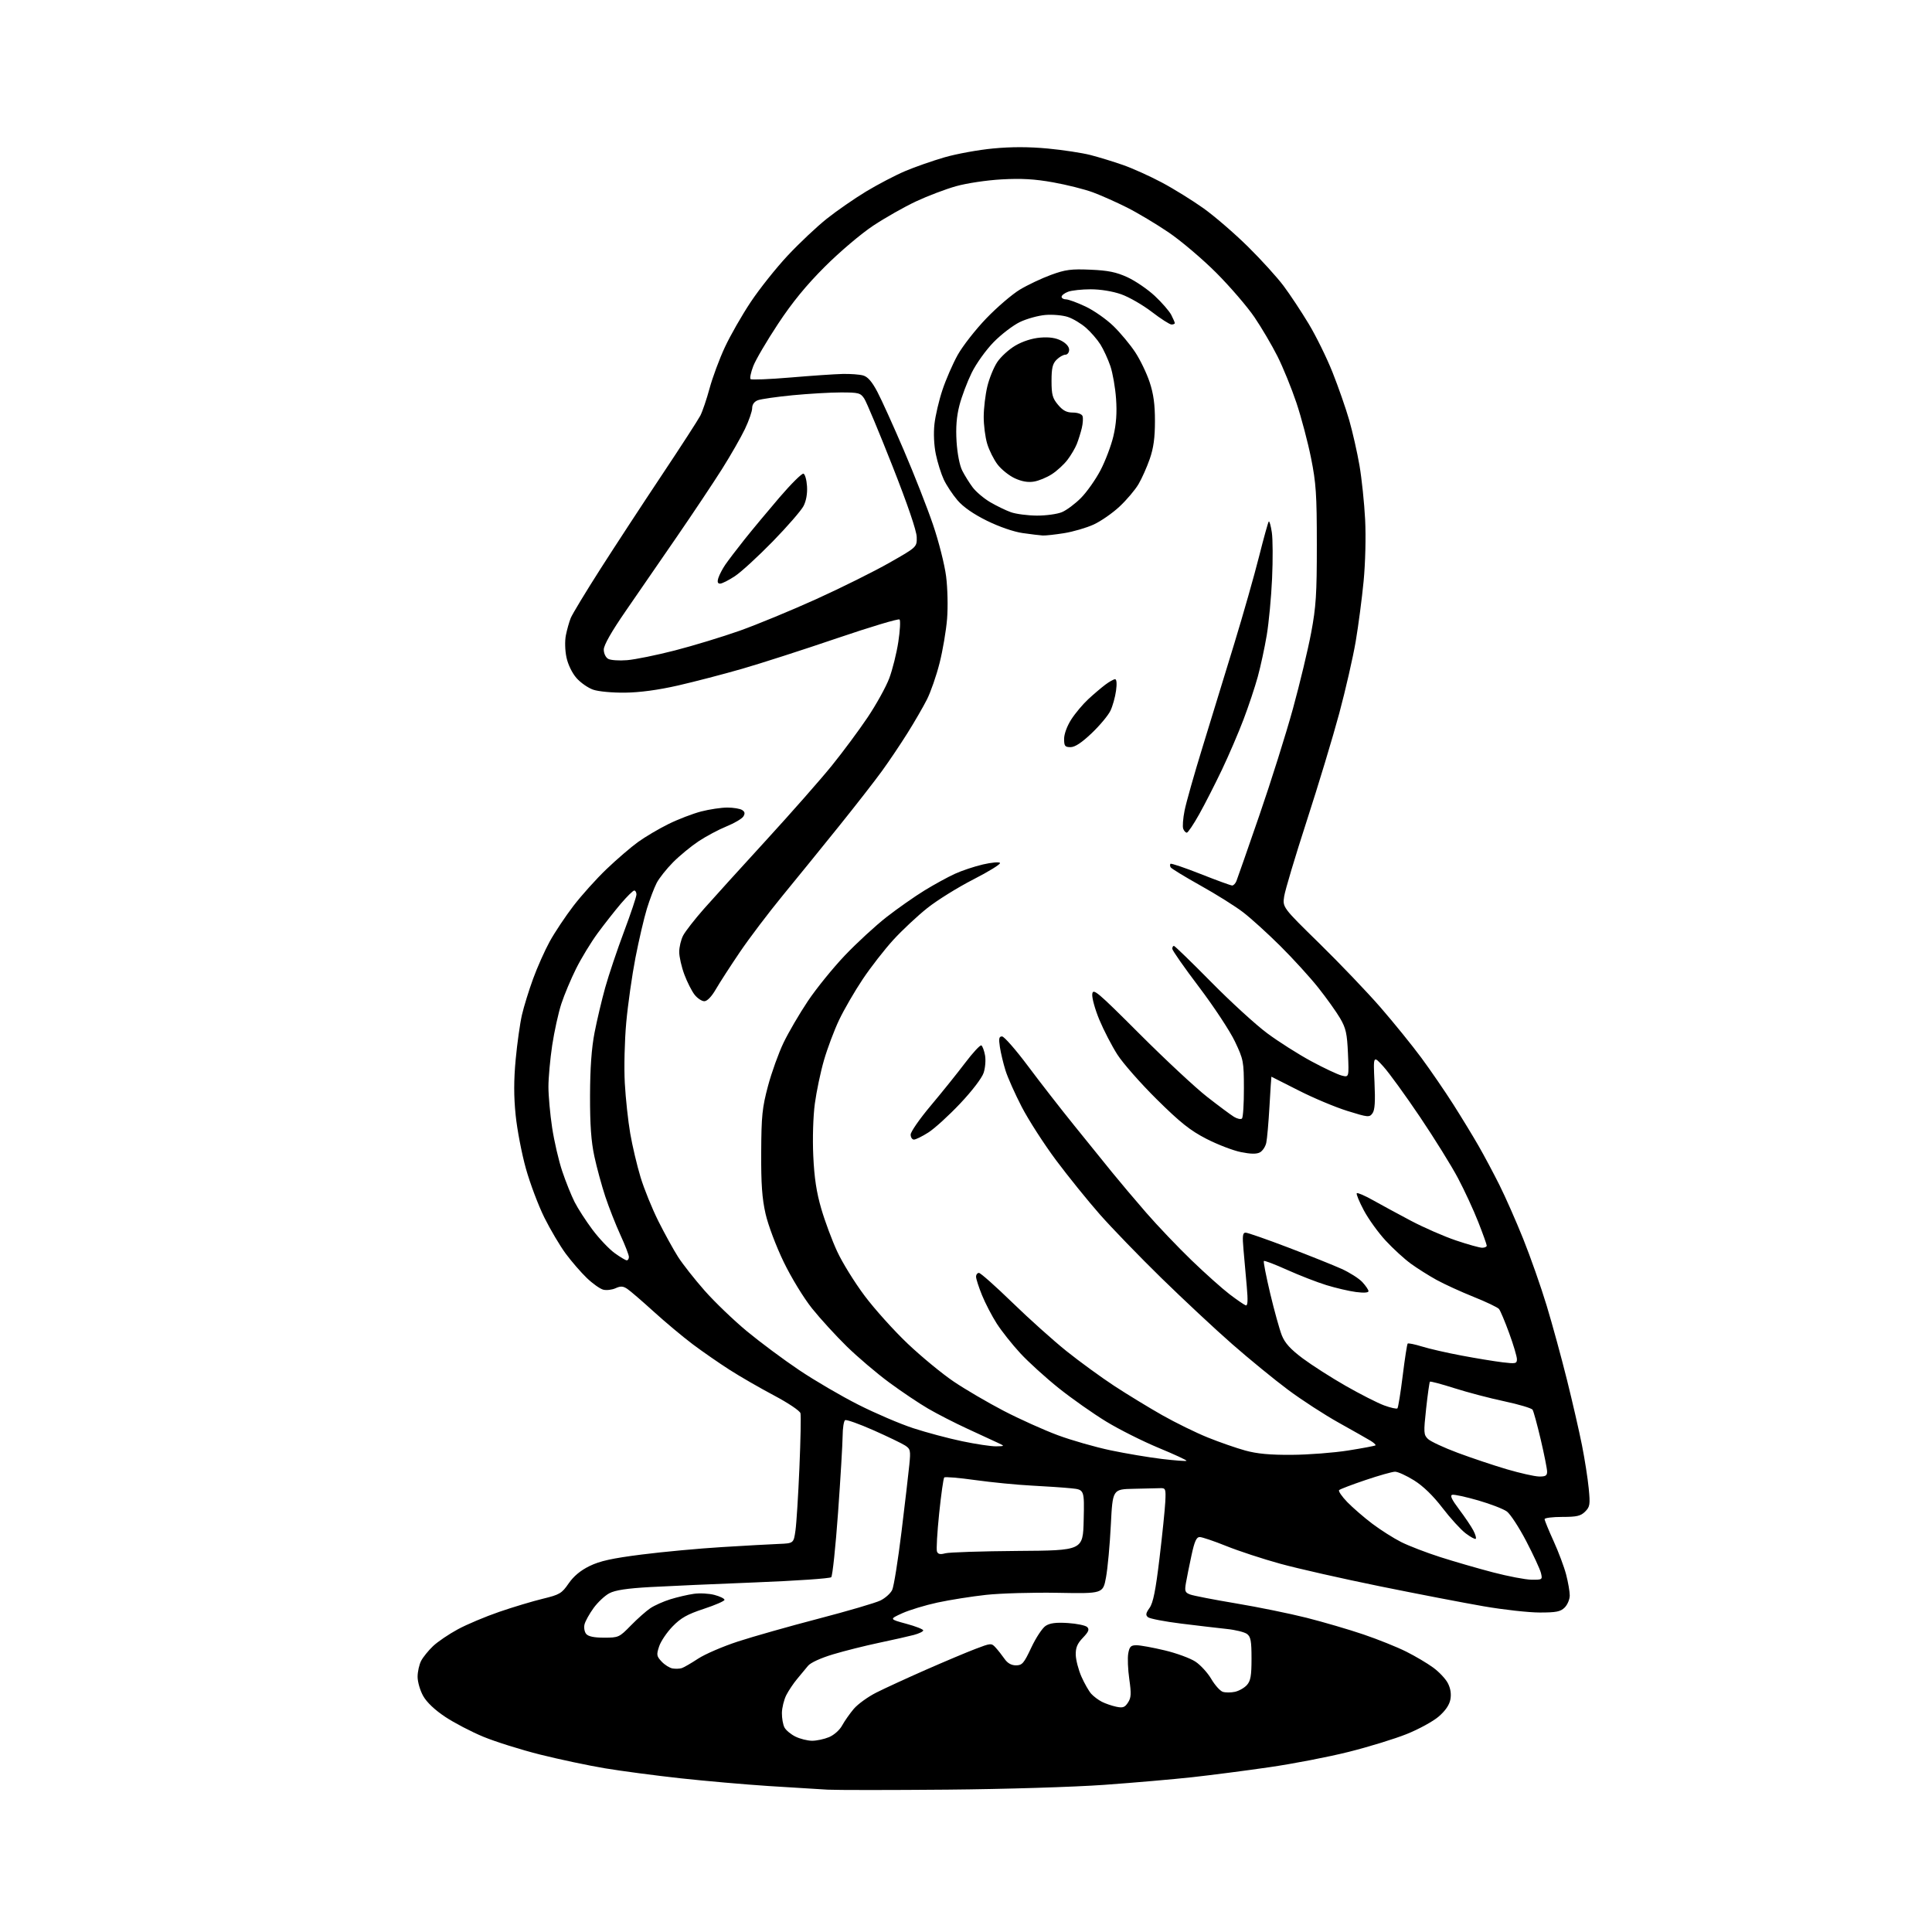 <?xml version="1.0" encoding="UTF-8" standalone="no"?>
<svg 
  version="1.1" 
  xmlns="http://www.w3.org/2000/svg" 
  xmlns:xlink="http://www.w3.org/1999/xlink" 
  xmlns:svg="http://www.w3.org/2000/svg"
  xmlns:rdf="http://www.w3.org/1999/02/22-rdf-syntax-ns#"
  xmlns:cc="http://creativecommons.org/ns#"
  xmlns:dc="http://purl.org/dc/elements/1.1/"
  viewBox="0 0 768 768"
  width="768"
  height="768"
>
<style>svg {background-color: white; }</style>"
<path stroke="none" fill="black" fill-rule="evenodd" d="M376.50,711.41C353.95,711.61 332.57,711.61 329.00,711.42C325.43,711.23 314.85,710.57 305.50,709.97C296.15,709.36 280.40,707.98 270.50,706.90C260.60,705.81 247.10,704.03 240.50,702.93C233.90,701.83 222.28,699.37 214.67,697.46C207.07,695.55 196.95,692.37 192.17,690.40C187.40,688.43 180.56,684.86 176.98,682.48C172.85,679.74 169.63,676.69 168.23,674.19C167.00,672.01 166.00,668.58 166.00,666.56C166.00,664.55 166.64,661.69 167.41,660.20C168.19,658.72 170.33,656.08 172.16,654.34C174.00,652.60 178.43,649.60 182.00,647.67C185.57,645.73 193.00,642.61 198.50,640.72C204.00,638.83 211.78,636.50 215.78,635.53C222.46,633.91 223.31,633.41 226.03,629.46C228.01,626.58 230.76,624.28 234.35,622.53C238.46,620.52 243.28,619.45 255.10,617.95C263.57,616.87 277.93,615.54 287.00,614.99C296.07,614.43 306.20,613.87 309.49,613.74C315.48,613.50 315.48,613.50 316.21,608.40C316.61,605.60 317.32,594.35 317.78,583.40C318.25,572.46 318.44,562.73 318.20,561.78C317.97,560.82 313.30,557.69 307.64,554.69C302.06,551.73 294.12,547.16 290.00,544.51C285.88,541.87 279.28,537.30 275.35,534.35C271.42,531.39 264.45,525.56 259.85,521.38C255.26,517.21 250.54,513.14 249.37,512.36C247.68,511.23 246.72,511.17 244.70,512.09C243.29,512.73 241.10,512.99 239.82,512.67C238.54,512.35 235.59,510.26 233.26,508.02C230.93,505.78 227.16,501.42 224.87,498.33C222.59,495.23 218.78,488.80 216.40,484.02C214.03,479.25 210.73,470.50 209.07,464.59C207.41,458.67 205.57,449.10 204.98,443.30C204.22,435.79 204.22,429.44 204.99,421.14C205.59,414.74 206.71,406.77 207.48,403.44C208.25,400.10 210.25,393.64 211.92,389.07C213.58,384.50 216.56,377.84 218.52,374.26C220.49,370.68 224.72,364.32 227.93,360.13C231.14,355.93 237.08,349.33 241.13,345.46C245.18,341.59 250.80,336.76 253.62,334.72C256.44,332.68 261.87,329.47 265.70,327.58C269.52,325.69 275.38,323.44 278.72,322.57C282.06,321.71 286.75,321.01 289.14,321.02C291.54,321.02 294.18,321.46 295.00,321.99C296.10,322.69 296.23,323.38 295.49,324.57C294.93,325.46 291.92,327.23 288.80,328.50C285.68,329.77 280.69,332.43 277.72,334.40C274.75,336.37 270.19,340.12 267.58,342.74C264.98,345.36 262.03,349.07 261.03,351.00C260.04,352.93 258.29,357.52 257.15,361.22C256.02,364.91 253.97,373.69 252.60,380.72C251.24,387.75 249.59,399.35 248.94,406.50C248.28,413.73 248.03,424.43 248.37,430.59C248.71,436.69 249.68,445.69 250.53,450.59C251.37,455.49 253.22,463.31 254.63,467.96C256.04,472.62 259.24,480.49 261.73,485.46C264.22,490.43 267.75,496.83 269.57,499.68C271.39,502.52 276.13,508.54 280.11,513.06C284.09,517.57 291.65,524.83 296.92,529.20C302.19,533.56 311.54,540.52 317.70,544.65C323.86,548.79 334.43,554.97 341.20,558.39C347.96,561.81 357.77,566.01 363.00,567.72C368.23,569.43 376.98,571.77 382.45,572.91C387.93,574.06 394.00,574.97 395.95,574.94C399.50,574.87 399.50,574.87 396.50,573.47C394.85,572.70 389.45,570.20 384.50,567.92C379.55,565.64 372.56,562.06 368.96,559.96C365.36,557.87 358.39,553.19 353.47,549.56C348.54,545.93 340.96,539.48 336.61,535.23C332.27,530.98 326.05,524.18 322.81,520.13C319.46,515.94 314.58,507.94 311.52,501.63C308.48,495.33 305.35,487.02 304.32,482.50C302.93,476.39 302.52,470.60 302.59,458.00C302.66,443.53 303.00,440.29 305.29,431.70C306.73,426.30 309.52,418.56 311.48,414.48C313.44,410.40 317.78,402.98 321.12,397.98C324.46,392.98 331.09,384.81 335.84,379.81C340.59,374.82 348.09,367.92 352.49,364.49C356.90,361.06 363.65,356.33 367.50,353.97C371.35,351.61 376.75,348.65 379.50,347.39C382.25,346.12 387.31,344.43 390.75,343.63C394.18,342.83 397.23,342.56 397.52,343.04C397.81,343.51 393.04,346.46 386.91,349.59C380.78,352.73 372.55,357.84 368.63,360.96C364.71,364.08 358.64,369.76 355.15,373.57C351.66,377.38 346.17,384.43 342.95,389.24C339.73,394.05 335.51,401.34 333.56,405.44C331.61,409.54 328.91,416.73 327.55,421.42C326.19,426.11 324.56,433.89 323.91,438.72C323.23,443.80 322.97,452.56 323.29,459.50C323.69,468.21 324.56,473.96 326.47,480.50C327.91,485.45 330.76,493.10 332.80,497.50C334.83,501.90 339.74,509.82 343.71,515.11C347.67,520.40 355.37,528.95 360.80,534.11C366.24,539.27 374.47,546.06 379.09,549.18C383.72,552.31 392.68,557.55 399.00,560.84C405.32,564.12 415.00,568.48 420.50,570.52C426.00,572.56 435.45,575.26 441.50,576.53C447.55,577.80 456.72,579.34 461.88,579.96C467.04,580.57 471.43,580.90 471.65,580.69C471.86,580.47 466.87,578.16 460.56,575.55C454.25,572.93 444.88,568.23 439.73,565.09C434.58,561.95 426.12,556.00 420.93,551.86C415.75,547.72 408.84,541.46 405.59,537.94C402.34,534.42 398.12,529.10 396.20,526.10C394.29,523.11 391.66,518.05 390.36,514.85C389.06,511.65 388.00,508.36 388.00,507.52C388.00,506.68 388.52,506.00 389.15,506.00C389.78,506.00 395.74,511.29 402.40,517.76C409.05,524.23 418.77,532.94 424.00,537.13C429.23,541.31 437.74,547.51 442.92,550.91C448.10,554.30 456.69,559.54 462.00,562.55C467.32,565.56 475.46,569.55 480.10,571.42C484.74,573.30 491.46,575.63 495.02,576.61C499.69,577.90 504.85,578.38 513.50,578.32C520.10,578.28 530.20,577.50 535.95,576.59C541.69,575.68 546.57,574.76 546.78,574.55C547.00,574.34 546.12,573.52 544.84,572.73C543.55,571.95 537.88,568.73 532.23,565.58C526.58,562.44 517.50,556.55 512.05,552.49C506.60,548.43 496.60,540.25 489.82,534.31C483.04,528.38 470.38,516.55 461.67,508.04C452.97,499.53 441.94,488.13 437.17,482.71C432.40,477.29 424.58,467.60 419.78,461.18C414.99,454.75 408.86,445.23 406.15,440.00C403.45,434.77 400.54,428.25 399.69,425.50C398.83,422.75 397.84,418.59 397.48,416.25C396.95,412.84 397.12,412.00 398.33,412.00C399.16,412.00 403.79,417.29 408.62,423.75C413.44,430.21 421.76,440.90 427.10,447.50C432.44,454.10 439.17,462.43 442.06,466.00C444.95,469.57 451.03,476.77 455.57,482.00C460.11,487.23 468.26,495.77 473.68,501.00C479.10,506.23 485.90,512.30 488.79,514.50C491.68,516.70 494.55,518.67 495.18,518.89C496.00,519.17 496.12,517.11 495.61,511.39C495.23,507.05 494.64,500.46 494.31,496.75C493.82,491.25 493.98,490.00 495.16,490.00C495.95,490.00 503.56,492.65 512.05,495.89C520.55,499.12 530.11,502.96 533.31,504.40C536.51,505.85 540.22,508.21 541.56,509.66C542.90,511.11 544.00,512.73 544.00,513.27C544.00,513.88 542.06,514.00 538.99,513.59C536.23,513.23 530.95,511.99 527.24,510.85C523.53,509.71 516.53,506.98 511.67,504.80C506.82,502.61 502.64,501.02 502.40,501.26C502.16,501.51 503.30,507.33 504.93,514.21C506.57,521.09 508.65,528.58 509.56,530.86C510.77,533.89 513.00,536.34 517.84,539.97C521.49,542.69 529.20,547.63 534.98,550.93C540.77,554.23 547.62,557.72 550.21,558.67C552.81,559.62 555.18,560.15 555.50,559.84C555.81,559.52 556.75,553.71 557.59,546.91C558.43,540.11 559.32,534.35 559.57,534.10C559.82,533.85 562.38,534.37 565.26,535.26C568.14,536.16 575.23,537.78 581.00,538.86C586.77,539.95 594.09,541.15 597.25,541.53C602.50,542.17 603.00,542.06 603.00,540.31C603.00,539.25 601.62,534.59 599.92,529.95C598.23,525.31 596.41,520.99 595.87,520.34C595.33,519.70 590.79,517.52 585.77,515.52C580.76,513.51 574.14,510.48 571.08,508.80C568.01,507.11 563.40,504.20 560.84,502.34C558.28,500.48 553.78,496.37 550.84,493.19C547.90,490.02 543.99,484.60 542.15,481.14C540.31,477.69 539.05,474.62 539.34,474.32C539.64,474.03 542.50,475.26 545.69,477.05C548.89,478.85 555.70,482.54 560.82,485.25C565.95,487.96 574.02,491.49 578.76,493.09C583.50,494.69 588.19,496.00 589.19,496.00C590.18,496.00 591.00,495.63 591.00,495.17C591.00,494.72 589.49,490.49 587.63,485.77C585.78,481.05 582.16,473.21 579.58,468.35C577.01,463.48 570.20,452.52 564.46,444.00C558.72,435.48 552.19,426.48 549.95,424.00C545.88,419.50 545.88,419.50 546.38,430.14C546.74,437.94 546.53,441.26 545.58,442.56C544.36,444.23 543.83,444.18 535.55,441.60C530.74,440.10 522.01,436.43 516.15,433.44C510.29,430.45 505.46,428.00 505.40,428.00C505.35,428.00 505.01,433.29 504.64,439.75C504.27,446.21 503.70,452.75 503.36,454.28C503.03,455.81 501.89,457.52 500.83,458.09C499.49,458.81 497.17,458.77 493.20,457.96C490.07,457.32 483.90,454.94 479.50,452.67C473.10,449.37 469.16,446.23 459.85,437.02C453.44,430.68 446.39,422.67 444.18,419.22C441.97,415.77 438.75,409.55 437.02,405.40C435.29,401.25 434.02,396.65 434.19,395.18C434.47,392.73 436.06,394.06 453.00,411.00C463.18,421.18 475.25,432.43 479.83,436.00C484.40,439.57 489.22,443.16 490.53,443.96C491.85,444.76 493.27,445.06 493.71,444.62C494.14,444.18 494.49,438.79 494.47,432.65C494.45,421.94 494.30,421.16 490.89,413.99C488.94,409.87 482.53,400.16 476.67,392.41C470.80,384.66 466.00,377.79 466.00,377.16C466.00,376.52 466.29,376.00 466.64,376.00C467.00,376.00 473.65,382.46 481.44,390.35C489.22,398.25 499.27,407.44 503.78,410.77C508.28,414.11 516.13,419.09 521.23,421.85C526.33,424.60 531.79,427.17 533.38,427.56C536.25,428.28 536.25,428.28 535.84,418.84C535.49,410.81 535.02,408.71 532.70,404.75C531.20,402.19 527.29,396.72 524.02,392.60C520.75,388.48 513.95,381.03 508.92,376.03C503.89,371.03 497.24,365.00 494.14,362.63C491.04,360.25 483.43,355.48 477.22,352.02C471.02,348.55 465.69,345.30 465.37,344.79C465.06,344.28 465.02,343.65 465.29,343.38C465.56,343.11 470.97,344.94 477.30,347.44C483.64,349.95 489.27,352.00 489.81,352.00C490.34,352.00 491.10,351.21 491.49,350.25C491.88,349.29 495.98,337.54 500.60,324.15C505.22,310.76 511.24,291.63 513.98,281.65C516.72,271.67 519.97,258.10 521.21,251.50C523.14,241.23 523.47,236.18 523.46,216.50C523.46,196.53 523.15,191.99 521.16,182.07C519.90,175.79 517.29,165.92 515.36,160.15C513.43,154.38 510.04,146.07 507.84,141.68C505.63,137.29 501.51,130.28 498.67,126.10C495.83,121.92 489.01,113.99 483.51,108.47C478.00,102.96 469.45,95.70 464.50,92.35C459.55,89.00 452.12,84.56 448.00,82.49C443.88,80.42 437.80,77.71 434.50,76.48C431.20,75.25 424.05,73.45 418.61,72.48C411.23,71.16 406.04,70.87 398.11,71.31C392.16,71.65 384.21,72.84 380.00,74.03C375.88,75.19 368.72,77.91 364.11,80.07C359.50,82.23 351.85,86.57 347.11,89.71C342.30,92.90 333.83,100.08 327.94,105.96C320.49,113.40 314.99,120.11 309.26,128.78C304.80,135.53 300.37,143.08 299.43,145.55C298.48,148.02 298.00,150.34 298.36,150.70C298.72,151.05 305.87,150.77 314.26,150.06C322.64,149.35 331.98,148.71 335.00,148.65C338.02,148.58 341.67,148.85 343.10,149.25C344.93,149.75 346.61,151.68 348.75,155.73C350.43,158.90 355.17,169.38 359.29,179.00C363.42,188.62 368.64,201.94 370.90,208.59C373.17,215.24 375.50,224.47 376.09,229.09C376.69,233.78 376.86,241.26 376.48,246.00C376.10,250.68 374.76,258.59 373.49,263.59C372.23,268.59 369.97,275.09 368.48,278.04C366.99,280.98 363.52,286.99 360.76,291.38C358.01,295.77 353.46,302.54 350.64,306.43C347.83,310.32 340.09,320.25 333.45,328.50C326.81,336.75 316.77,349.12 311.12,356.00C305.48,362.88 297.81,373.00 294.09,378.50C290.36,384.00 286.07,390.64 284.56,393.25C282.86,396.19 281.11,398.00 279.98,398.00C278.97,398.00 277.23,396.84 276.11,395.42C275.00,394.00 273.16,390.38 272.04,387.38C270.92,384.38 270.00,380.34 270.00,378.41C270.00,376.48 270.70,373.55 271.55,371.90C272.41,370.24 276.16,365.43 279.90,361.19C283.64,356.96 294.77,344.68 304.65,333.90C314.53,323.11 326.21,309.84 330.62,304.40C335.03,298.95 341.44,290.31 344.88,285.19C348.32,280.06 352.20,273.06 353.49,269.63C354.78,266.19 356.40,259.70 357.09,255.20C357.78,250.70 358.00,246.67 357.59,246.26C357.17,245.84 345.96,249.21 332.67,253.73C319.38,258.26 302.43,263.72 295.00,265.86C287.57,268.00 276.10,270.99 269.50,272.50C261.67,274.28 254.38,275.27 248.50,275.34C243.45,275.40 237.88,274.89 235.80,274.16C233.76,273.46 230.77,271.37 229.15,269.52C227.43,267.56 225.77,264.14 225.18,261.33C224.59,258.56 224.49,254.79 224.95,252.50C225.39,250.30 226.25,247.24 226.87,245.69C227.49,244.15 232.80,235.37 238.66,226.19C244.53,217.01 255.51,200.23 263.07,188.89C270.62,177.56 277.51,166.91 278.38,165.24C279.25,163.56 280.91,158.66 282.08,154.34C283.25,150.03 285.97,142.70 288.13,138.06C290.29,133.41 294.92,125.31 298.42,120.06C301.92,114.80 308.55,106.48 313.14,101.57C317.74,96.66 324.73,90.07 328.67,86.94C332.62,83.80 339.65,78.93 344.29,76.12C348.94,73.32 355.89,69.68 359.73,68.05C363.58,66.41 370.64,63.94 375.42,62.55C380.21,61.16 388.93,59.57 394.80,59.02C402.06,58.33 408.98,58.34 416.48,59.04C422.54,59.61 430.20,60.78 433.50,61.63C436.80,62.48 442.59,64.25 446.36,65.57C450.14,66.88 457.10,70.02 461.82,72.53C466.55,75.04 474.01,79.67 478.41,82.80C482.81,85.94 490.73,92.78 496.03,98.00C501.32,103.22 507.74,110.29 510.28,113.70C512.83,117.11 517.30,123.87 520.22,128.72C523.15,133.57 527.42,142.26 529.71,148.02C532.00,153.78 534.98,162.32 536.33,167.00C537.67,171.68 539.51,179.78 540.41,185.00C541.31,190.22 542.32,199.90 542.66,206.50C543.01,213.40 542.75,223.81 542.06,231.00C541.40,237.88 539.98,248.68 538.91,255.00C537.83,261.32 534.90,274.15 532.39,283.50C529.88,292.85 524.07,312.08 519.48,326.22C514.89,340.37 510.84,353.91 510.48,356.31C509.82,360.68 509.82,360.68 524.54,375.09C532.63,383.02 543.55,394.45 548.81,400.50C554.06,406.55 561.35,415.55 565.01,420.50C568.66,425.45 574.37,433.77 577.70,439.00C581.02,444.23 585.55,451.65 587.75,455.50C589.96,459.35 593.68,466.32 596.02,471.00C598.37,475.68 602.64,485.35 605.51,492.50C608.38,499.65 612.57,511.57 614.82,519.00C617.07,526.42 620.70,539.70 622.89,548.50C625.08,557.30 627.77,569.00 628.86,574.50C629.95,580.00 631.16,587.71 631.54,591.63C632.17,598.08 632.03,598.97 630.12,600.88C628.36,602.64 626.80,603.00 621.00,603.00C617.15,603.00 614.00,603.39 614.00,603.88C614.00,604.36 615.60,608.27 617.56,612.57C619.52,616.87 621.77,622.87 622.56,625.90C623.35,628.94 624.00,632.68 624.00,634.21C624.00,635.74 623.10,637.90 622.00,639.00C620.34,640.66 618.67,641.00 612.06,641.00C607.70,641.00 597.68,639.89 589.81,638.53C581.94,637.17 563.35,633.59 548.50,630.57C533.65,627.55 515.84,623.52 508.92,621.61C502.00,619.71 492.35,616.54 487.47,614.57C482.60,612.61 477.84,611.00 476.91,611.00C475.60,611.00 474.84,612.69 473.64,618.25C472.78,622.24 471.79,627.18 471.43,629.23C470.86,632.53 471.06,633.07 473.14,633.85C474.44,634.33 482.64,635.92 491.37,637.38C500.10,638.84 512.70,641.41 519.37,643.09C526.04,644.78 536.23,647.76 542.00,649.72C547.77,651.68 555.42,654.75 559.00,656.55C562.58,658.34 567.40,661.19 569.71,662.89C572.03,664.58 574.66,667.37 575.55,669.10C576.62,671.17 576.96,673.38 576.55,675.57C576.14,677.77 574.54,680.09 571.86,682.39C569.62,684.31 563.90,687.43 559.14,689.33C554.39,691.23 544.03,694.42 536.12,696.40C528.21,698.39 514.03,701.13 504.62,702.49C495.20,703.86 481.43,705.64 474.00,706.46C466.57,707.28 450.82,708.65 439.00,709.50C426.89,710.37 399.59,711.21 376.50,711.41zM322.78,691.98C324.59,691.99 327.63,691.34 329.55,690.54C331.54,689.71 333.79,687.71 334.77,685.89C335.72,684.14 337.81,681.17 339.41,679.28C341.02,677.40 345.03,674.50 348.34,672.83C351.64,671.16 360.46,667.11 367.92,663.82C375.39,660.54 384.33,656.77 387.78,655.46C393.91,653.12 394.11,653.11 395.78,654.94C396.73,655.97 398.31,657.98 399.30,659.40C400.50,661.14 402.01,662.00 403.87,662.00C406.33,662.00 407.02,661.20 409.96,654.93C411.79,651.04 414.34,647.17 415.64,646.32C417.37,645.19 419.76,644.88 424.50,645.18C428.07,645.41 431.53,646.13 432.19,646.79C433.12,647.72 432.73,648.67 430.46,651.04C428.23,653.37 427.56,654.98 427.63,657.85C427.69,659.92 428.71,663.82 429.90,666.52C431.10,669.22 432.85,672.28 433.79,673.32C434.73,674.35 436.62,675.78 438.00,676.48C439.37,677.18 441.93,678.07 443.68,678.44C446.34,679.02 447.12,678.74 448.39,676.80C449.66,674.88 449.74,673.28 448.91,667.49C448.36,663.65 448.17,659.04 448.50,657.25C448.99,654.53 449.53,654.00 451.80,654.01C453.28,654.01 458.32,654.93 463.00,656.05C467.68,657.16 473.16,659.18 475.19,660.52C477.23,661.86 480.07,664.97 481.51,667.43C482.96,669.89 485.02,672.19 486.09,672.53C487.17,672.87 489.34,672.86 490.92,672.52C492.50,672.17 494.63,670.97 495.65,669.84C497.14,668.18 497.50,666.17 497.50,659.32C497.50,652.28 497.19,650.62 495.68,649.51C494.68,648.78 491.08,647.89 487.68,647.54C484.28,647.18 476.13,646.22 469.56,645.41C462.99,644.60 457.05,643.45 456.35,642.87C455.33,642.03 455.46,641.28 456.97,639.16C458.39,637.17 459.39,632.21 460.91,619.50C462.03,610.15 463.07,600.02 463.22,597.00C463.48,591.86 463.35,591.50 461.25,591.57C460.01,591.61 455.24,591.72 450.64,591.82C442.29,592.00 442.29,592.00 441.57,606.25C441.18,614.09 440.32,623.42 439.66,627.00C438.46,633.50 438.46,633.50 420.48,633.17C410.59,632.99 397.77,633.36 392.00,633.98C386.23,634.61 377.52,635.99 372.66,637.04C367.79,638.09 361.49,640.01 358.66,641.29C353.50,643.64 353.50,643.64 360.25,645.47C363.96,646.47 367.00,647.66 367.00,648.11C367.00,648.56 365.31,649.37 363.25,649.92C361.19,650.47 355.00,651.86 349.50,653.02C344.00,654.18 335.76,656.24 331.20,657.61C326.26,659.09 322.21,660.94 321.20,662.19C320.26,663.34 318.32,665.68 316.89,667.39C315.45,669.10 313.51,672.00 312.57,673.82C311.64,675.65 310.85,678.85 310.82,680.92C310.79,683.00 311.25,685.60 311.84,686.70C312.43,687.81 314.40,689.44 316.21,690.33C318.02,691.22 320.98,691.96 322.78,691.98zM271.00,663.11C271.82,662.85 274.75,661.16 277.50,659.35C280.25,657.54 287.38,654.47 293.35,652.52C299.32,650.57 313.71,646.49 325.32,643.46C336.94,640.43 348.03,637.18 349.97,636.23C351.91,635.28 354.03,633.38 354.67,632.00C355.32,630.62 356.97,620.27 358.35,609.00C359.73,597.73 361.13,585.71 361.47,582.30C362.04,576.60 361.91,575.98 359.79,574.60C358.53,573.78 352.86,571.05 347.19,568.53C341.51,566.02 336.45,564.22 335.94,564.54C335.42,564.86 334.98,567.68 334.96,570.81C334.93,573.94 334.12,587.65 333.14,601.27C332.16,614.89 330.94,626.45 330.43,626.96C329.92,627.47 316.45,628.39 300.50,629.02C284.55,629.65 265.65,630.48 258.50,630.88C249.23,631.40 244.56,632.11 242.23,633.34C240.43,634.29 237.61,636.94 235.95,639.23C234.30,641.51 232.68,644.42 232.36,645.70C232.04,646.98 232.33,648.70 233.01,649.51C233.85,650.52 236.14,651.00 240.14,651.00C245.88,651.00 246.18,650.87 250.77,646.16C253.37,643.50 256.85,640.41 258.50,639.30C260.15,638.19 263.75,636.58 266.50,635.73C269.25,634.88 273.44,633.90 275.81,633.57C278.18,633.23 281.90,633.43 284.06,634.02C286.23,634.60 288.00,635.47 288.00,635.96C288.00,636.44 284.29,638.06 279.75,639.55C273.20,641.71 270.65,643.15 267.36,646.54C265.08,648.89 262.67,652.46 262.01,654.48C260.91,657.81 261.00,658.37 263.02,660.52C264.25,661.83 266.21,663.05 267.37,663.24C268.54,663.43 270.18,663.37 271.00,663.11zM608.86,627.96C613.12,628.00 613.20,627.94 612.54,625.25C612.16,623.74 609.52,618.04 606.68,612.59C603.83,607.14 600.38,601.85 599.00,600.84C597.62,599.83 592.52,597.86 587.65,596.45C582.78,595.04 578.14,594.03 577.34,594.20C576.29,594.42 577.03,596.02 580.02,600.00C582.30,603.02 584.83,606.78 585.65,608.34C586.48,609.91 586.92,611.41 586.64,611.69C586.36,611.97 584.54,610.99 582.60,609.51C580.66,608.03 576.51,603.48 573.38,599.39C569.70,594.58 565.73,590.73 562.13,588.48C559.07,586.57 555.65,585.01 554.53,585.03C553.41,585.05 548.12,586.54 542.76,588.36C537.40,590.17 532.70,591.96 532.32,592.34C531.94,592.73 533.40,594.86 535.56,597.10C537.73,599.33 542.20,603.20 545.49,605.69C548.79,608.18 553.96,611.46 556.99,612.99C560.02,614.51 567.00,617.20 572.50,618.96C578.00,620.72 587.45,623.46 593.50,625.04C599.55,626.62 606.46,627.94 608.86,627.96zM375.76,617.46C377.27,617.05 390.20,616.63 404.50,616.52C430.50,616.34 430.50,616.34 430.78,604.24C431.06,592.15 431.06,592.15 425.78,591.62C422.88,591.32 415.77,590.84 410.00,590.54C404.23,590.25 394.20,589.26 387.73,588.36C381.25,587.45 375.69,586.98 375.35,587.31C375.02,587.64 374.11,594.08 373.33,601.61C372.55,609.15 372.16,615.96 372.46,616.76C372.87,617.82 373.77,618.01 375.76,617.46zM611.75,586.93C614.35,586.99 615.00,586.60 615.00,585.02C615.00,583.93 613.86,578.19 612.47,572.27C611.08,566.35 609.62,561.00 609.22,560.39C608.82,559.77 603.77,558.27 598.00,557.04C592.23,555.82 583.30,553.47 578.16,551.83C573.02,550.19 568.64,549.03 568.42,549.24C568.21,549.46 567.53,554.27 566.91,559.94C565.87,569.50 565.92,570.36 567.65,572.02C568.67,573.00 574.00,575.48 579.50,577.53C585.00,579.58 593.77,582.52 599.00,584.06C604.23,585.59 609.96,586.89 611.75,586.93zM249.15,501.00C249.62,501.00 250.00,500.39 250.00,499.64C250.00,498.89 248.48,494.96 246.61,490.89C244.75,486.83 242.06,479.99 240.63,475.69C239.21,471.40 237.24,464.20 236.27,459.69C234.99,453.72 234.52,447.15 234.55,435.50C234.58,424.55 235.15,416.66 236.34,410.50C237.30,405.55 239.22,397.45 240.60,392.50C241.99,387.55 245.34,377.57 248.06,370.32C250.78,363.07 253.00,356.44 253.00,355.57C253.00,354.71 252.60,354.00 252.12,354.00C251.64,354.00 249.24,356.36 246.78,359.25C244.33,362.14 240.17,367.43 237.55,371.00C234.93,374.57 231.09,380.88 229.03,385.00C226.97,389.12 224.32,395.43 223.15,399.00C221.98,402.57 220.34,410.00 219.51,415.50C218.69,421.00 218.01,428.43 218.01,432.00C218.01,435.57 218.67,442.89 219.48,448.25C220.29,453.61 222.09,461.40 223.49,465.56C224.88,469.71 227.10,475.23 228.41,477.82C229.72,480.41 232.95,485.39 235.57,488.89C238.20,492.38 242.14,496.54 244.33,498.12C246.51,499.70 248.68,501.00 249.15,501.00zM363.30,453.00C362.59,453.00 362.00,452.10 362.00,451.01C362.00,449.91 365.60,444.73 370.01,439.49C374.41,434.26 380.55,426.62 383.65,422.52C386.75,418.42 389.66,415.29 390.11,415.57C390.56,415.84 391.21,417.60 391.56,419.47C391.91,421.34 391.67,424.48 391.01,426.46C390.33,428.54 386.39,433.69 381.66,438.69C377.17,443.45 371.50,448.61 369.05,450.17C366.61,451.73 364.02,453.00 363.30,453.00zM471.77,331.00C471.31,331.00 470.67,330.31 470.35,329.46C470.02,328.61 470.26,325.35 470.89,322.21C471.51,319.07 474.72,307.73 478.03,297.00C481.34,286.27 486.99,267.82 490.60,256.00C494.21,244.18 498.67,228.49 500.51,221.15C502.36,213.81 504.09,207.58 504.36,207.31C504.63,207.04 505.17,208.98 505.57,211.62C505.97,214.26 506.01,222.51 505.67,229.96C505.34,237.41 504.38,247.55 503.55,252.50C502.72,257.45 501.12,264.88 499.99,269.00C498.86,273.12 496.31,280.77 494.32,286.00C492.34,291.23 488.49,300.19 485.77,305.91C483.04,311.64 478.97,319.63 476.71,323.66C474.46,327.70 472.23,331.00 471.77,331.00zM425.57,297.00C423.33,297.00 423.00,296.58 423.00,293.70C423.00,291.76 424.19,288.56 425.87,285.95C427.45,283.50 430.49,279.89 432.62,277.92C434.76,275.94 437.80,273.36 439.38,272.17C440.97,270.97 442.72,270.00 443.27,270.00C443.88,270.00 444.03,271.77 443.64,274.58C443.30,277.10 442.30,280.67 441.43,282.50C440.56,284.34 437.22,288.35 434.00,291.42C430.00,295.23 427.33,297.00 425.57,297.00zM249.28,262.43C252.46,262.17 261.01,260.43 268.28,258.56C275.55,256.69 287.12,253.17 294.00,250.74C300.88,248.30 314.60,242.63 324.50,238.15C334.40,233.66 347.45,227.17 353.50,223.73C364.50,217.48 364.50,217.48 364.41,213.49C364.35,210.97 360.79,200.54 354.75,185.22C349.49,171.87 344.46,159.83 343.57,158.47C342.08,156.20 341.34,156.00 334.28,156.00C330.06,156.00 321.41,156.51 315.05,157.12C308.70,157.74 302.49,158.63 301.25,159.10C299.83,159.64 299.00,160.79 299.00,162.23C299.00,163.48 297.71,167.20 296.14,170.50C294.57,173.80 290.45,181.00 286.98,186.50C283.50,192.00 275.45,204.08 269.08,213.34C262.71,222.60 253.57,235.88 248.76,242.84C243.09,251.05 240.02,256.45 240.01,258.20C240.00,259.73 240.76,261.33 241.75,261.90C242.71,262.45 246.10,262.69 249.28,262.43zM286.26,232.00C285.27,232.00 285.07,231.34 285.56,229.75C285.95,228.51 287.18,226.15 288.30,224.50C289.43,222.85 292.85,218.35 295.91,214.50C298.98,210.65 305.26,203.10 309.88,197.71C314.50,192.33 318.77,188.09 319.39,188.29C320.00,188.49 320.64,190.74 320.80,193.28C320.99,196.18 320.48,199.10 319.42,201.15C318.49,202.95 312.99,209.28 307.18,215.24C301.37,221.19 294.61,227.40 292.14,229.03C289.67,230.66 287.03,232.00 286.26,232.00zM414.50,212.87C413.40,212.81 409.80,212.37 406.50,211.90C402.94,211.39 397.18,209.40 392.31,207.00C386.98,204.37 382.90,201.54 380.62,198.87C378.69,196.62 376.24,192.91 375.17,190.64C374.11,188.36 372.68,183.83 372.01,180.57C371.27,176.99 371.05,172.23 371.46,168.57C371.83,165.23 373.26,159.12 374.64,155.00C376.01,150.88 378.74,144.61 380.71,141.07C382.69,137.54 387.79,131.01 392.06,126.57C396.33,122.13 402.34,116.98 405.42,115.12C408.50,113.27 414.05,110.64 417.76,109.28C423.52,107.17 425.81,106.87 433.50,107.21C440.54,107.51 443.74,108.17 448.22,110.23C451.36,111.68 456.24,115.01 459.06,117.65C461.87,120.28 464.81,123.67 465.59,125.17C466.36,126.67 467.00,128.15 467.00,128.45C467.00,128.75 466.41,129.00 465.70,129.00C464.98,129.00 461.45,126.74 457.86,123.98C454.26,121.22 448.79,118.07 445.69,116.98C442.30,115.79 437.47,115.00 433.59,115.00C430.04,115.00 425.98,115.44 424.57,115.98C423.15,116.51 422.00,117.41 422.00,117.98C422.00,118.54 422.79,119.00 423.75,119.00C424.71,119.00 428.22,120.29 431.54,121.86C434.86,123.43 439.85,126.93 442.63,129.64C445.42,132.36 449.31,137.03 451.28,140.04C453.26,143.04 455.83,148.38 456.99,151.89C458.54,156.54 459.12,160.78 459.11,167.39C459.11,174.00 458.55,178.12 457.05,182.42C455.92,185.68 453.91,190.19 452.58,192.45C451.25,194.72 447.87,198.72 445.05,201.35C442.24,203.99 437.59,207.21 434.72,208.52C431.85,209.83 426.57,211.37 423.00,211.94C419.43,212.51 415.60,212.93 414.50,212.87zM412.13,204.96C415.77,204.98 420.28,204.36 422.13,203.59C423.99,202.81 427.40,200.27 429.71,197.93C432.02,195.60 435.50,190.67 437.44,186.98C439.38,183.29 441.70,177.17 442.59,173.39C443.73,168.55 444.05,164.11 443.65,158.50C443.34,154.10 442.32,148.25 441.38,145.50C440.44,142.75 438.67,138.91 437.45,136.96C436.23,135.01 433.65,132.02 431.70,130.31C429.76,128.61 426.51,126.66 424.47,125.99C422.44,125.32 418.44,124.96 415.58,125.20C412.73,125.44 408.17,126.70 405.45,128.00C402.73,129.31 398.02,132.90 395.00,135.99C391.92,139.14 388.07,144.51 386.25,148.21C384.47,151.85 382.27,157.67 381.38,161.16C380.24,165.58 379.90,169.94 380.25,175.56C380.55,180.31 381.47,185.04 382.50,187.06C383.45,188.95 385.32,191.95 386.65,193.73C387.98,195.50 391.12,198.16 393.63,199.63C396.14,201.10 399.83,202.89 401.84,203.61C403.85,204.32 408.48,204.93 412.13,204.96zM411.00,191.44C408.64,191.84 406.16,191.40 403.38,190.12C401.12,189.07 398.04,186.61 396.55,184.65C395.05,182.69 393.19,178.97 392.42,176.39C391.64,173.80 391.02,168.94 391.04,165.59C391.06,162.24 391.70,156.87 392.47,153.65C393.24,150.43 395.01,146.07 396.41,143.96C397.81,141.84 401.06,138.88 403.62,137.38C406.52,135.68 410.26,134.48 413.48,134.21C417.05,133.91 419.66,134.29 421.84,135.42C423.77,136.41 425.00,137.82 425.00,139.03C425.00,140.11 424.33,141.00 423.50,141.00C422.68,141.00 421.10,141.90 420.00,143.00C418.42,144.58 418.00,146.33 418.00,151.42C418.00,156.87 418.39,158.31 420.59,160.92C422.52,163.22 424.02,164.00 426.48,164.00C428.37,164.00 430.01,164.59 430.32,165.38C430.61,166.14 430.48,168.27 430.04,170.13C429.60,171.98 428.70,174.85 428.05,176.50C427.40,178.14 425.73,180.97 424.35,182.78C422.97,184.60 420.19,187.16 418.17,188.47C416.15,189.79 412.93,191.13 411.00,191.44z" />

</svg>